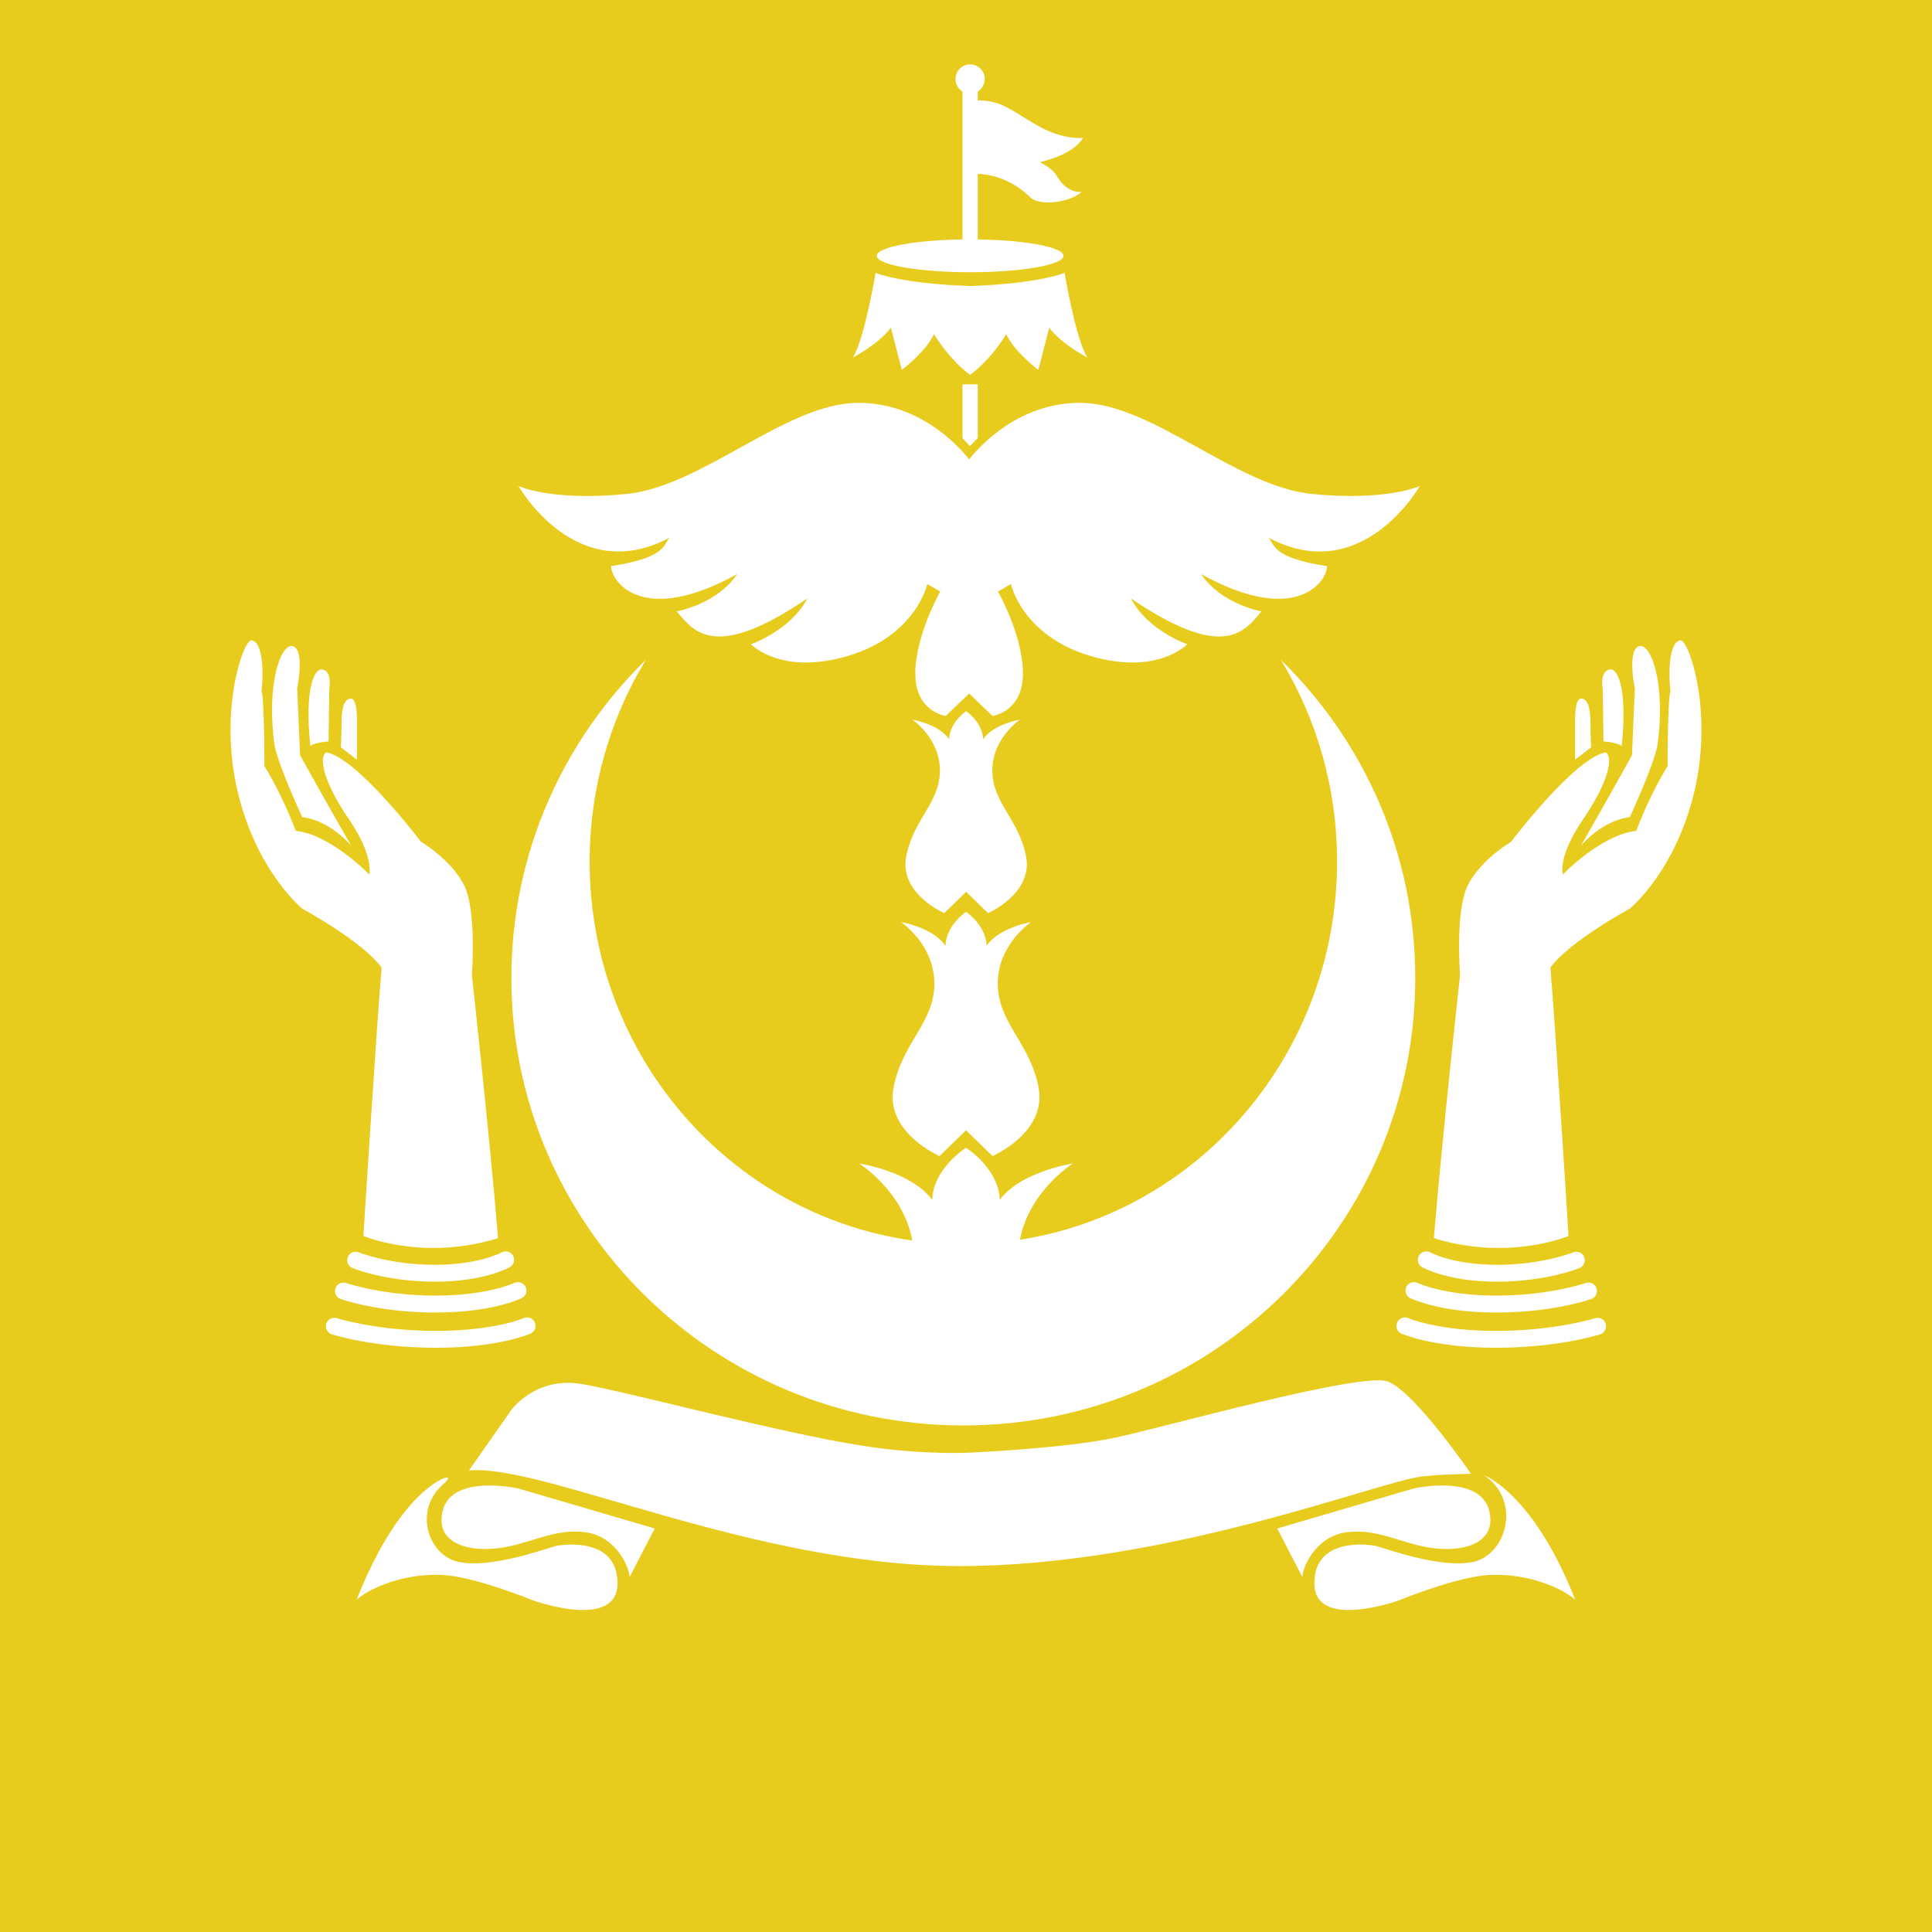 <?xml version="1.0" encoding="UTF-8"?>
<!-- Generator: Adobe Illustrator 18.1.1, SVG Export Plug-In . SVG Version: 6.00 Build 0)  -->
<svg version="1.1" id="_x35_4" xmlns="http://www.w3.org/2000/svg" xmlns:xlink="http://www.w3.org/1999/xlink" x="0px" y="0px" width="30px" height="30px" viewBox="0 0 30 30" enable-background="new 0 0 30 30" xml:space="preserve">
<rect x="0" y="0" width="30" height="30" fill="#333333" stroke="none"/>
<path id="path35_4_" fill="#009485" d="M28.091,28.358c0.002,0.003,0.007,0.01,0.009,0.014  C28.097,28.368,28.093,28.36,28.091,28.358z"/>
<path id="path37_4_" fill="#009485" d="M28.706,29.284c0.002,0.004,0.008,0.011,0.011,0.015  C28.714,29.295,28.708,29.288,28.706,29.284z"/>
<path id="path39_4_" fill="#009485" d="M28.831,29.468c0.002,0.004,0.007,0.011,0.01,0.016  C28.838,29.479,28.833,29.472,28.831,29.468z"/>
<path id="path41_4_" fill="#009485" d="M29.136,29.91c0.002,0.003,0.008,0.01,0.01,0.013C29.144,29.92,29.138,29.914,29.136,29.91z"/>
<rect fill="#E8CC1D" width="30" height="30"/>
<g>
	<g>
		<path fill="#FFFFFF" d="M6.891,22.955c0,0-0.698,0.227-1.353,1.885c0.281-0.238,0.842-0.417,1.353-0.383    c0.51,0.034,1.378,0.391,1.378,0.391s1.31,0.476,1.319-0.255c0.009-0.731-0.851-0.612-0.962-0.586    c-0.111,0.026-0.996,0.357-1.506,0.246c-0.477-0.103-0.701-0.802-0.24-1.204C6.969,22.972,6.992,22.922,6.891,22.955z"/>
		<path fill="#FFFFFF" d="M6.856,23.607c0,0.349,0.4,0.493,0.885,0.433c0.485-0.06,0.859-0.314,1.353-0.247    c0.494,0.068,0.689,0.578,0.681,0.697c0.145-0.28,0.392-0.756,0.392-0.756l-2.119-0.621C8.047,23.114,6.856,22.842,6.856,23.607z"/>
		<path fill="#FFFFFF" d="M23.048,22.91c0,0,0.757,0.272,1.412,1.93c-0.281-0.238-0.842-0.417-1.353-0.383    c-0.51,0.034-1.378,0.391-1.378,0.391s-1.31,0.476-1.319-0.255c-0.009-0.731,0.851-0.612,0.961-0.586    c0.111,0.026,0.996,0.357,1.506,0.246C23.388,24.142,23.635,23.309,23.048,22.91z"/>
		<path fill="#FFFFFF" d="M23.142,23.607c0,0.349-0.4,0.493-0.885,0.433c-0.485-0.06-0.859-0.314-1.352-0.247    c-0.494,0.068-0.689,0.578-0.681,0.697c-0.144-0.28-0.391-0.756-0.391-0.756l2.118-0.621    C21.95,23.114,23.142,22.842,23.142,23.607z"/>
		<path fill="#FFFFFF" d="M7.282,22.833l0.655-0.935c0,0,0.374-0.527,1.089-0.408c0.715,0.119,3.053,0.755,4.373,0.961    c0.958,0.149,1.681,0.105,1.681,0.105s1.445-0.066,2.222-0.229c0.777-0.164,3.831-1.028,4.247-0.875    c0.416,0.153,1.292,1.433,1.292,1.433s-0.495,0.008-0.777,0.044c-0.69,0.087-3.962,1.389-7.169,1.389    C11.687,24.316,8.436,22.728,7.282,22.833z"/>
	</g>
	<circle fill="#FFFFFF" cx="15.064" cy="1.227" r="0.227"/>
	<rect x="14.945" y="1.328" fill="#FFFFFF" width="0.238" height="2.547"/>
	<polygon fill="#FFFFFF" points="15.183,6.802 15.06,6.926 14.945,6.802 14.945,5.968 15.183,5.968  "/>
	<path fill="#FFFFFF" d="M14.968,1.6c0,0,0.306-0.125,0.669,0.068c0.362,0.192,0.668,0.487,1.179,0.475   c-0.159,0.272-0.669,0.374-0.669,0.374s0.193,0.102,0.249,0.193c0.057,0.091,0.158,0.272,0.397,0.272   c-0.193,0.17-0.646,0.215-0.782,0.091c-0.136-0.125-0.442-0.396-0.941-0.374C15.014,2.268,14.968,1.6,14.968,1.6z"/>
	<ellipse fill="#FFFFFF" cx="15.064" cy="3.972" rx="1.45" ry="0.255"/>
	<path fill="#FFFFFF" d="M16.531,4.238c-0.483,0.175-1.408,0.202-1.467,0.204c-0.059-0.002-0.985-0.029-1.468-0.204   c0,0-0.17,1.019-0.351,1.313c0.453-0.249,0.589-0.464,0.589-0.464l0.17,0.657c0,0,0.374-0.283,0.499-0.555   c0.252,0.402,0.502,0.589,0.555,0.626v0.008c0,0,0.004-0.003,0.006-0.004c0.002,0.001,0.006,0.004,0.006,0.004V5.815   c0.053-0.037,0.304-0.224,0.555-0.626c0.124,0.272,0.498,0.555,0.498,0.555l0.17-0.657c0,0,0.135,0.215,0.589,0.464   C16.701,5.257,16.531,4.238,16.531,4.238z"/>
	<path fill="#FFFFFF" d="M22.046,7.547c0,0-0.51,0.239-1.677,0.123c-1.168-0.116-2.459-1.39-3.565-1.414   c-1.038-0.022-1.68,0.78-1.755,0.878c-0.075-0.099-0.718-0.9-1.755-0.878c-1.106,0.023-2.397,1.298-3.564,1.414   C8.562,7.787,8.051,7.547,8.051,7.547s0.889,1.576,2.343,0.803c-0.093,0.131-0.093,0.317-0.905,0.44   C9.497,9.053,10,9.718,11.446,8.914c-0.162,0.255-0.51,0.487-0.936,0.58c0.279,0.34,0.611,0.757,2.026-0.201   c-0.255,0.494-0.874,0.711-0.874,0.711s0.464,0.494,1.515,0.178c1.051-0.317,1.222-1.113,1.222-1.113L14.6,9.185   c0,0-0.387,0.68-0.387,1.275s0.472,0.657,0.472,0.657l0.364-0.348c0,0,0-0.01,0-0.025c0,0.015,0,0.025,0,0.025l0.363,0.348   c0,0,0.472-0.062,0.472-0.657s-0.387-1.275-0.387-1.275l0.201-0.116c0,0,0.17,0.796,1.222,1.113   c1.051,0.316,1.515-0.178,1.515-0.178s-0.619-0.216-0.874-0.711c1.415,0.958,1.748,0.541,2.026,0.201   c-0.425-0.093-0.773-0.325-0.936-0.58c1.446,0.803,1.948,0.139,1.956-0.123c-0.812-0.123-0.812-0.309-0.905-0.44   C21.157,9.123,22.046,7.547,22.046,7.547z"/>
	<path fill="#FFFFFF" d="M15.932,13.295c-0.114-0.58-0.523-0.827-0.523-1.331c0-0.504,0.428-0.789,0.428-0.789   s-0.409,0.066-0.571,0.304c-0.009-0.252-0.237-0.417-0.262-0.434v-0.003l-0.002,0.002l-0.002-0.002v0.003   c-0.025,0.017-0.253,0.182-0.262,0.434c-0.162-0.238-0.571-0.304-0.571-0.304s0.428,0.285,0.428,0.789   c0,0.504-0.409,0.751-0.523,1.331c-0.114,0.58,0.59,0.884,0.59,0.884l0.34-0.331l0.34,0.331   C15.342,14.179,16.046,13.875,15.932,13.295z"/>
	<path fill="#FFFFFF" d="M16.126,16.882c-0.138-0.701-0.633-1-0.633-1.61c0-0.609,0.518-0.954,0.518-0.954s-0.495,0.081-0.691,0.368   c-0.011-0.305-0.286-0.504-0.317-0.525v-0.004c0,0-0.002,0.002-0.003,0.002l-0.003-0.002v0.004c-0.03,0.021-0.306,0.22-0.316,0.525   c-0.196-0.287-0.69-0.368-0.69-0.368s0.518,0.345,0.518,0.954c0,0.61-0.495,0.908-0.633,1.61c-0.139,0.701,0.713,1.069,0.713,1.069   l0.411-0.4l0.412,0.4C15.413,17.951,16.264,17.584,16.126,16.882z"/>
	<g>
		<g>
			<path fill="#FFFFFF" d="M3.903,9.944c-0.125-0.008-0.509,1.084-0.215,2.337c0.294,1.253,1.006,1.829,1.006,1.829     s0.938,0.508,1.232,0.915c-0.079,0.915-0.283,4.167-0.283,4.167s0.927,0.395,2.091,0.034c-0.136-1.638-0.407-4.088-0.407-4.088     s0.079-1.005-0.124-1.4C7,13.342,6.537,13.071,6.537,13.071s-0.984-1.299-1.47-1.389c-0.124,0.068-0.045,0.463,0.351,1.039     c0.395,0.576,0.316,0.858,0.316,0.858s-0.599-0.621-1.142-0.678c-0.215-0.576-0.486-1.005-0.486-1.005s0-1.05-0.045-1.163     C4.095,10.451,4.084,9.955,3.903,9.944z"/>
			<path fill="#FFFFFF" d="M4.547,10.034c-0.184-0.054-0.418,0.587-0.283,1.547c0.079,0.361,0.43,1.107,0.43,1.107     s0.384,0.023,0.757,0.441c-0.294-0.508-0.791-1.4-0.791-1.4l-0.045-1.039C4.615,10.689,4.739,10.09,4.547,10.034z"/>
			<path fill="#FFFFFF" d="M4.999,10.395c-0.123-0.016-0.271,0.316-0.18,1.186c0.09-0.057,0.283-0.068,0.283-0.068l0.011-0.802     C5.112,10.711,5.169,10.418,4.999,10.395z"/>
			<path fill="#FFFFFF" d="M5.44,10.847c-0.123,0.014-0.136,0.237-0.136,0.384s-0.011,0.373-0.011,0.373l0.249,0.192v-0.666     C5.542,11.129,5.542,10.835,5.44,10.847z"/>
		</g>
		<g>
			<path fill="#FFFFFF" d="M6.753,19.902c-0.754,0-1.259-0.204-1.28-0.212c-0.067-0.027-0.099-0.104-0.072-0.171     c0.027-0.067,0.104-0.099,0.171-0.072c0.005,0.002,0.481,0.193,1.18,0.193c0.685,0,1.033-0.19,1.036-0.192     c0.063-0.035,0.143-0.013,0.178,0.05c0.036,0.062,0.014,0.142-0.048,0.178C7.904,19.685,7.516,19.902,6.753,19.902z"/>
		</g>
		<g>
			<path fill="#FFFFFF" d="M6.763,20.381c-0.869,0-1.449-0.201-1.473-0.21c-0.069-0.024-0.104-0.099-0.08-0.168     c0.024-0.068,0.099-0.104,0.167-0.08c0.006,0.002,0.565,0.195,1.385,0.195c0.808,0,1.218-0.194,1.223-0.196     c0.065-0.031,0.144-0.004,0.176,0.06c0.032,0.065,0.005,0.143-0.06,0.175C8.083,20.167,7.64,20.381,6.763,20.381z"/>
		</g>
		<g>
			<path fill="#FFFFFF" d="M6.771,20.928c-0.955,0-1.592-0.2-1.619-0.209c-0.069-0.022-0.107-0.096-0.085-0.165     c0.022-0.069,0.096-0.107,0.165-0.085c0.006,0.002,0.628,0.197,1.539,0.197c0.9,0,1.357-0.196,1.361-0.198     c0.066-0.029,0.144,0.001,0.173,0.067c0.029,0.066,0,0.144-0.066,0.173C8.219,20.716,7.734,20.928,6.771,20.928z"/>
		</g>
	</g>
	<g>
		<g>
			<path fill="#FFFFFF" d="M26.097,9.944c0.125-0.008,0.508,1.084,0.215,2.337c-0.294,1.253-1.006,1.829-1.006,1.829     s-0.938,0.508-1.232,0.915c0.079,0.915,0.282,4.167,0.282,4.167s-0.927,0.395-2.091,0.034c0.136-1.638,0.407-4.088,0.407-4.088     s-0.079-1.005,0.124-1.4c0.204-0.395,0.667-0.666,0.667-0.666s0.983-1.299,1.469-1.389c0.124,0.068,0.045,0.463-0.35,1.039     c-0.396,0.576-0.316,0.858-0.316,0.858s0.599-0.621,1.142-0.678c0.215-0.576,0.486-1.005,0.486-1.005s0-1.05,0.045-1.163     C25.905,10.451,25.916,9.955,26.097,9.944z"/>
			<path fill="#FFFFFF" d="M25.453,10.034c0.184-0.054,0.418,0.587,0.283,1.547c-0.079,0.361-0.429,1.107-0.429,1.107     s-0.384,0.023-0.757,0.441c0.294-0.508,0.791-1.4,0.791-1.4l0.045-1.039C25.385,10.689,25.261,10.09,25.453,10.034z"/>
			<path fill="#FFFFFF" d="M25.001,10.395c0.124-0.016,0.271,0.316,0.181,1.186c-0.09-0.057-0.283-0.068-0.283-0.068l-0.011-0.802     C24.888,10.711,24.831,10.418,25.001,10.395z"/>
			<path fill="#FFFFFF" d="M24.56,10.847c0.123,0.014,0.136,0.237,0.136,0.384s0.011,0.373,0.011,0.373l-0.249,0.192v-0.666     C24.458,11.129,24.458,10.835,24.56,10.847z"/>
		</g>
		<g>
			<path fill="#FFFFFF" d="M23.247,19.902c0.754,0,1.259-0.204,1.28-0.212c0.067-0.027,0.099-0.104,0.072-0.171     c-0.027-0.067-0.104-0.099-0.171-0.072c-0.005,0.002-0.481,0.193-1.18,0.193c-0.685,0-1.033-0.19-1.036-0.192     c-0.063-0.035-0.143-0.013-0.179,0.05c-0.035,0.062-0.014,0.142,0.049,0.178C22.096,19.685,22.484,19.902,23.247,19.902z"/>
		</g>
		<g>
			<path fill="#FFFFFF" d="M23.236,20.381c0.869,0,1.449-0.201,1.473-0.21c0.069-0.024,0.104-0.099,0.08-0.168     c-0.024-0.068-0.099-0.104-0.167-0.08c-0.006,0.002-0.565,0.195-1.386,0.195c-0.808,0-1.218-0.194-1.222-0.196     c-0.065-0.031-0.144-0.004-0.176,0.06c-0.032,0.065-0.005,0.143,0.06,0.175C21.917,20.167,22.36,20.381,23.236,20.381z"/>
		</g>
		<g>
			<path fill="#FFFFFF" d="M23.229,20.928c0.955,0,1.592-0.2,1.619-0.209c0.069-0.022,0.107-0.096,0.085-0.165     c-0.022-0.069-0.096-0.107-0.165-0.085c-0.006,0.002-0.628,0.197-1.539,0.197c-0.9,0-1.357-0.196-1.361-0.198     c-0.066-0.029-0.144,0.001-0.173,0.067c-0.029,0.066,0,0.144,0.066,0.173C21.781,20.716,22.266,20.928,23.229,20.928z"/>
		</g>
	</g>
	<path fill="#FFFFFF" d="M19.891,10.248c0.552,0.909,0.871,1.981,0.871,3.13c0,2.976-2.137,5.44-4.925,5.873   c0.144-0.759,0.822-1.184,0.822-1.184s-0.813,0.123-1.134,0.565c-0.018-0.468-0.47-0.774-0.52-0.806v-0.006   c0,0-0.004,0.003-0.005,0.003l-0.005-0.003v0.006c-0.049,0.032-0.502,0.338-0.52,0.806c-0.321-0.442-1.133-0.565-1.133-0.565   s0.685,0.429,0.824,1.195c-2.829-0.396-5.01-2.878-5.01-5.884c0-1.149,0.32-2.221,0.871-3.13c-1.288,1.259-2.086,3.007-2.086,4.94   c0,3.836,3.142,6.946,7.018,6.946c3.876,0,7.017-3.11,7.017-6.946C21.977,13.256,21.179,11.507,19.891,10.248z"/>
</g>
</svg>